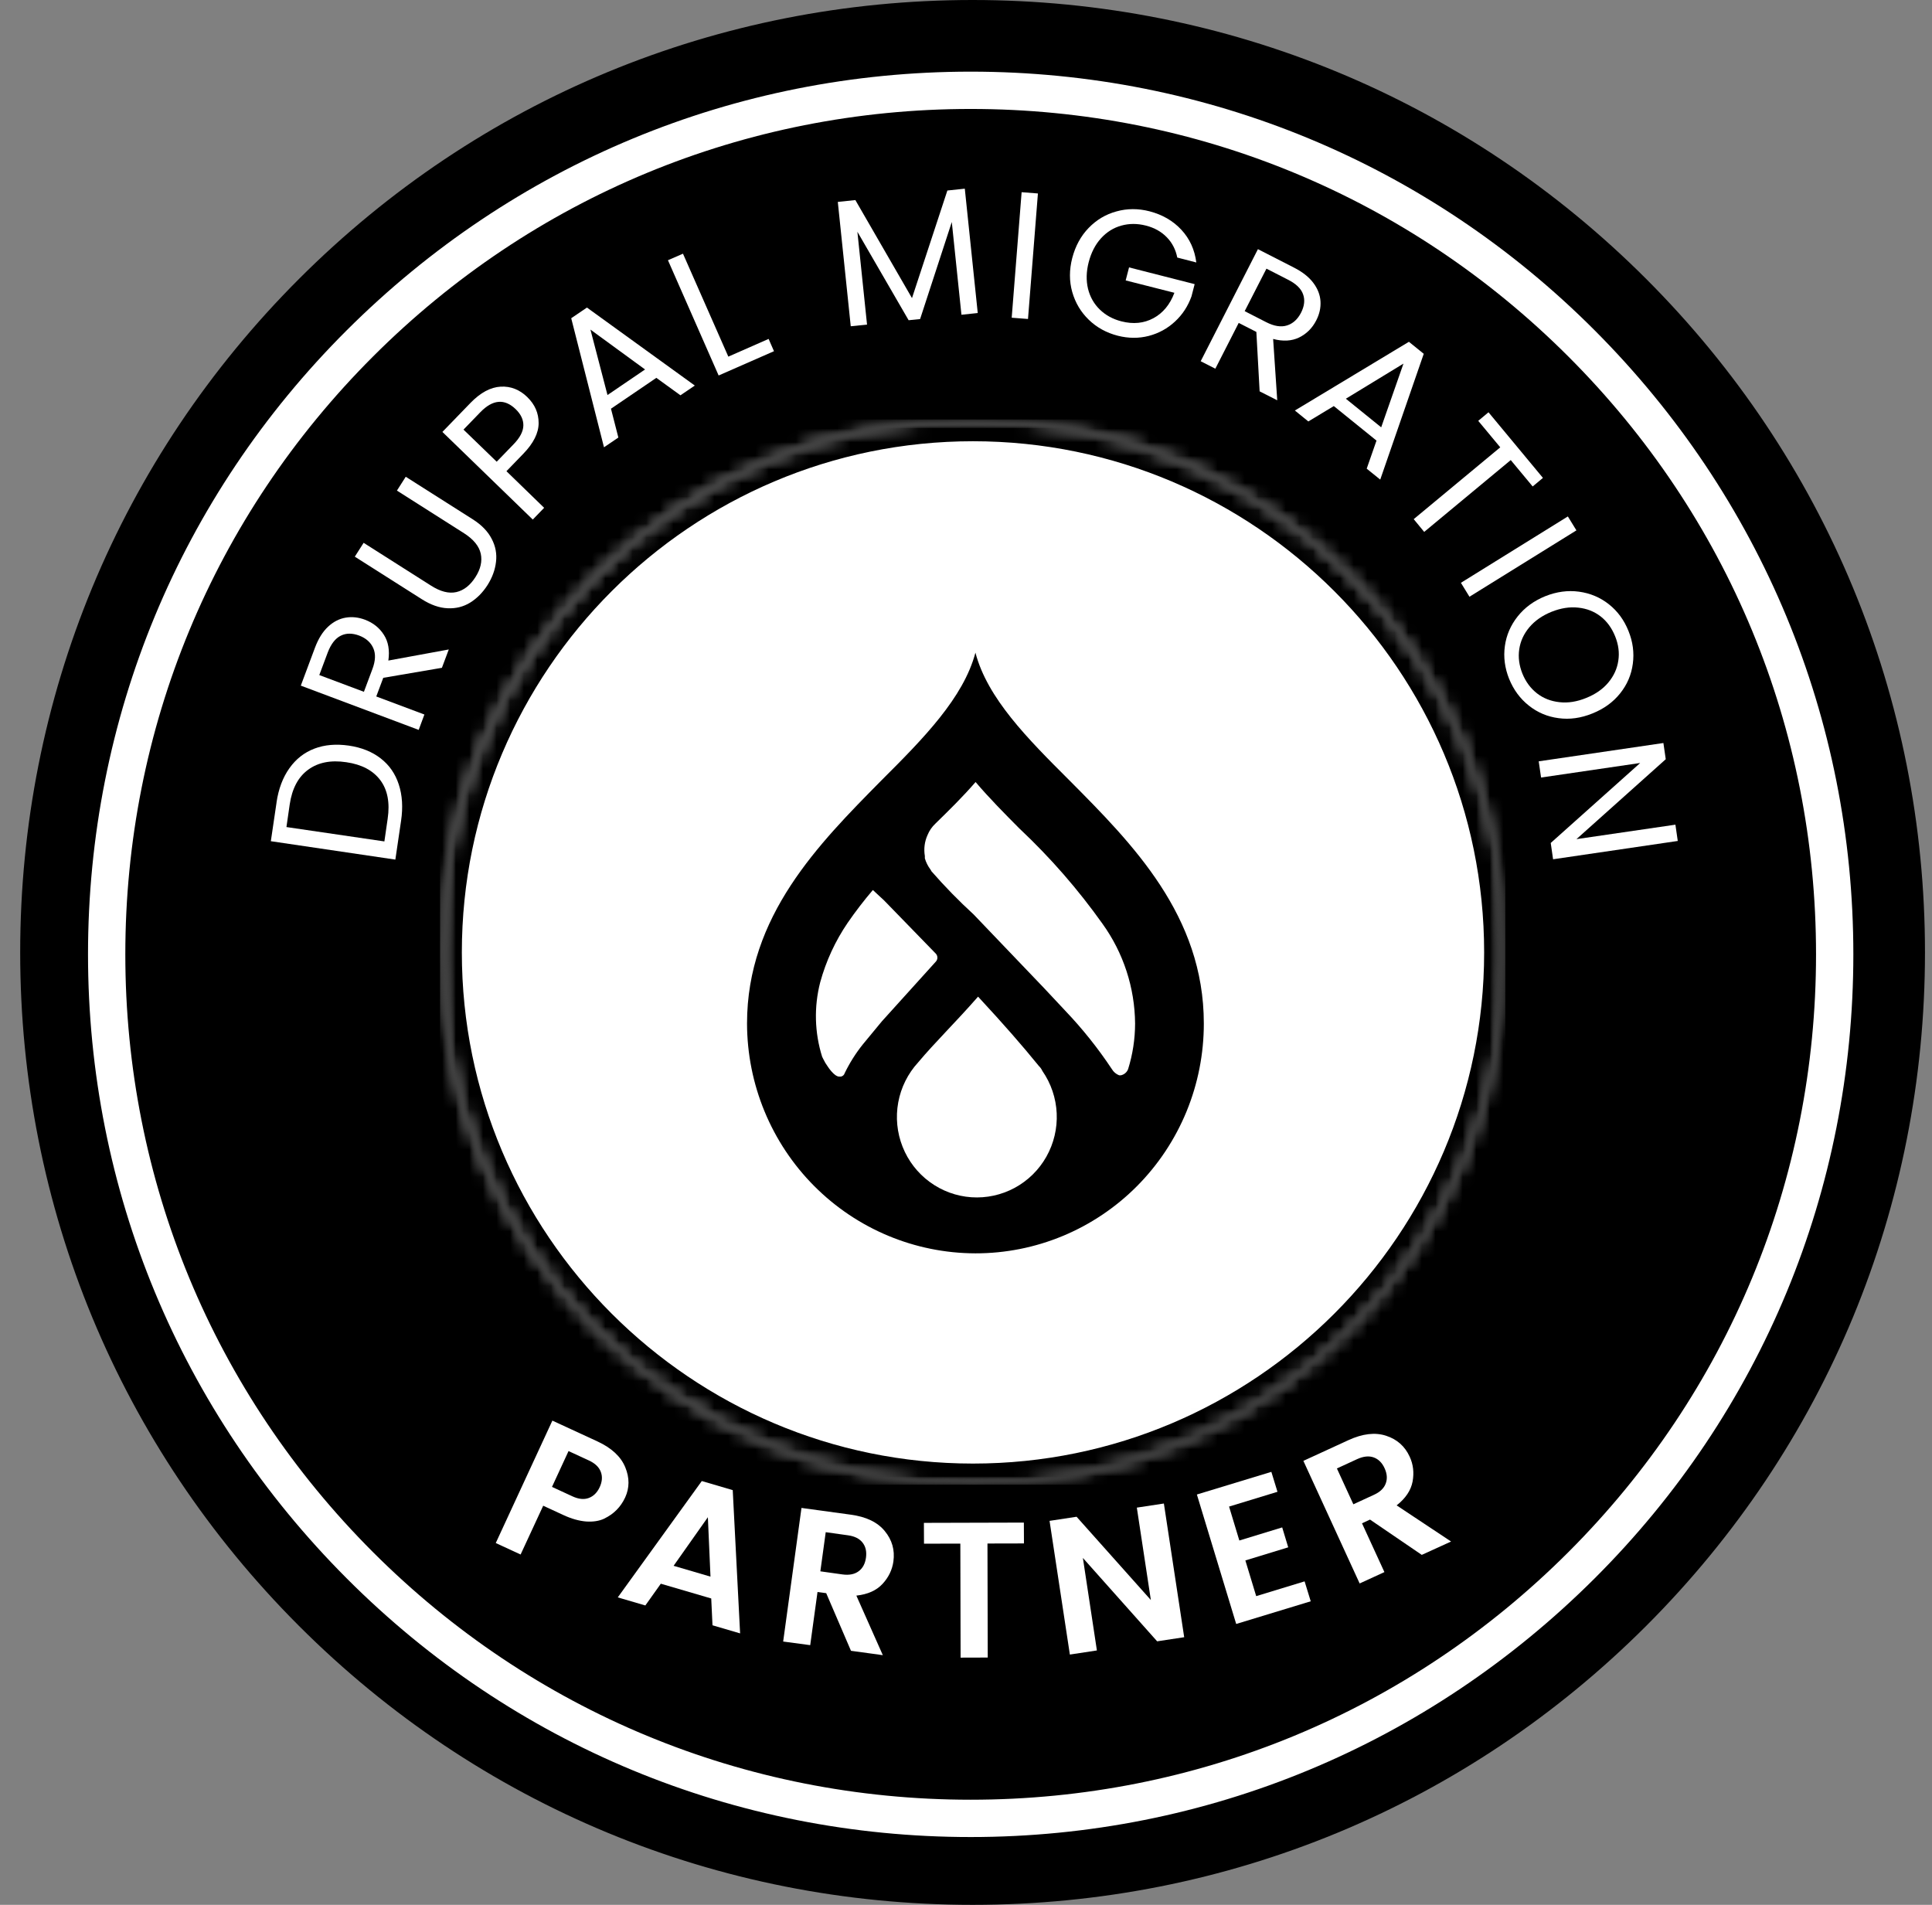 <?xml version="1.0" encoding="UTF-8"?>
<svg xmlns="http://www.w3.org/2000/svg" width="142" height="140" viewBox="0 0 142 140" fill="none">
  <rect x="0" y="0" width="142" height="140" fill="#808080" stroke="none"/>
  <path d="M140.129 69.999C140.129 71.123 140.104 72.244 140.046 73.368C139.988 74.492 139.908 75.609 139.795 76.727C139.686 77.844 139.548 78.958 139.384 80.069C139.217 81.18 139.028 82.285 138.809 83.386C138.591 84.487 138.344 85.582 138.071 86.671C137.798 87.763 137.499 88.845 137.172 89.917C136.844 90.993 136.494 92.059 136.115 93.115C135.737 94.172 135.332 95.222 134.902 96.259C134.471 97.296 134.015 98.324 133.537 99.338C133.059 100.356 132.551 101.358 132.025 102.347C131.495 103.339 130.939 104.315 130.365 105.279C129.79 106.242 129.186 107.189 128.563 108.124C127.94 109.058 127.295 109.977 126.624 110.876C125.953 111.778 125.262 112.664 124.549 113.531C123.837 114.398 123.104 115.249 122.35 116.081C121.595 116.912 120.821 117.728 120.028 118.521C119.235 119.314 118.42 120.091 117.588 120.843C116.756 121.597 115.905 122.329 115.038 123.042C114.171 123.755 113.285 124.445 112.383 125.116C111.481 125.784 110.562 126.43 109.631 127.056C108.697 127.679 107.749 128.282 106.786 128.857C105.823 129.432 104.847 129.988 103.854 130.517C102.865 131.047 101.864 131.551 100.846 132.03C99.831 132.508 98.807 132.964 97.766 133.394C96.729 133.825 95.682 134.229 94.623 134.608C93.566 134.987 92.5 135.34 91.425 135.665C90.352 135.992 89.27 136.291 88.178 136.564C87.09 136.837 85.995 137.084 84.893 137.302C83.792 137.521 82.684 137.713 81.576 137.877C80.465 138.041 79.351 138.179 78.234 138.288C77.116 138.397 75.996 138.48 74.875 138.538C73.754 138.596 72.631 138.622 71.507 138.622C70.383 138.622 69.262 138.596 68.142 138.538C67.021 138.48 65.9 138.4 64.783 138.288C63.665 138.179 62.551 138.041 61.44 137.877C60.329 137.71 59.221 137.521 58.123 137.302C57.022 137.084 55.927 136.837 54.838 136.564C53.747 136.291 52.664 135.992 51.592 135.665C50.52 135.337 49.45 134.987 48.394 134.608C47.337 134.229 46.287 133.825 45.25 133.394C44.213 132.964 43.186 132.508 42.171 132.03C41.156 131.551 40.154 131.044 39.162 130.517C38.173 129.988 37.194 129.432 36.231 128.857C35.267 128.282 34.32 127.679 33.386 127.056C32.451 126.433 31.533 125.788 30.634 125.116C29.731 124.445 28.845 123.755 27.978 123.042C27.111 122.329 26.26 121.597 25.429 120.843C24.597 120.088 23.781 119.314 22.988 118.521C22.195 117.728 21.418 116.912 20.667 116.081C19.912 115.249 19.18 114.398 18.467 113.531C17.754 112.664 17.064 111.778 16.396 110.876C15.728 109.973 15.083 109.055 14.457 108.124C13.831 107.189 13.23 106.242 12.655 105.279C12.081 104.315 11.525 103.339 10.995 102.347C10.465 101.358 9.961 100.356 9.483 99.338C9.004 98.324 8.545 97.299 8.115 96.259C7.685 95.222 7.283 94.175 6.904 93.115C6.525 92.059 6.172 90.993 5.848 89.917C5.52 88.845 5.222 87.763 4.949 86.671C4.676 85.582 4.429 84.487 4.21 83.386C3.992 82.285 3.799 81.177 3.636 80.069C3.469 78.958 3.334 77.844 3.221 76.727C3.112 75.609 3.029 74.488 2.974 73.368C2.92 72.247 2.891 71.123 2.891 69.999C2.891 68.876 2.916 67.755 2.974 66.634C3.032 65.513 3.112 64.393 3.221 63.276C3.331 62.158 3.469 61.044 3.636 59.933C3.803 58.822 3.992 57.714 4.21 56.616C4.429 55.514 4.676 54.419 4.949 53.331C5.222 52.239 5.52 51.157 5.848 50.085C6.175 49.012 6.525 47.943 6.904 46.886C7.283 45.83 7.685 44.78 8.115 43.743C8.545 42.706 9.001 41.678 9.483 40.663C9.961 39.649 10.469 38.647 10.995 37.655C11.525 36.666 12.081 35.687 12.655 34.723C13.23 33.76 13.834 32.813 14.457 31.878C15.08 30.944 15.725 30.026 16.396 29.127C17.064 28.224 17.754 27.338 18.467 26.471C19.18 25.604 19.915 24.753 20.667 23.921C21.421 23.09 22.195 22.274 22.988 21.481C23.781 20.688 24.597 19.911 25.429 19.16C26.26 18.405 27.111 17.673 27.978 16.96C28.845 16.247 29.731 15.557 30.634 14.889C31.536 14.221 32.454 13.575 33.386 12.949C34.32 12.323 35.267 11.723 36.231 11.148C37.194 10.573 38.17 10.018 39.162 9.488C40.154 8.958 41.156 8.454 42.171 7.976C43.189 7.497 44.213 7.038 45.25 6.608C46.287 6.177 47.334 5.776 48.394 5.397C49.45 5.018 50.516 4.665 51.592 4.341C52.668 4.013 53.75 3.714 54.838 3.442C55.927 3.169 57.022 2.921 58.123 2.703C59.225 2.485 60.332 2.292 61.44 2.128C62.551 1.961 63.665 1.826 64.783 1.714C65.9 1.605 67.021 1.521 68.142 1.467C69.262 1.412 70.386 1.383 71.507 1.383C72.627 1.383 73.751 1.409 74.875 1.467C75.999 1.525 77.116 1.605 78.234 1.714C79.351 1.823 80.465 1.961 81.576 2.128C82.687 2.295 83.792 2.485 84.893 2.703C85.995 2.921 87.09 3.169 88.178 3.442C89.27 3.714 90.352 4.013 91.425 4.341C92.5 4.668 93.566 5.018 94.623 5.397C95.679 5.776 96.729 6.177 97.766 6.608C98.803 7.038 99.831 7.494 100.846 7.976C101.864 8.454 102.865 8.961 103.854 9.488C104.847 10.018 105.823 10.573 106.786 11.148C107.749 11.723 108.697 12.326 109.631 12.949C110.565 13.572 111.484 14.218 112.383 14.889C113.285 15.557 114.171 16.247 115.038 16.96C115.905 17.673 116.756 18.408 117.588 19.16C118.42 19.914 119.235 20.688 120.028 21.481C120.821 22.274 121.598 23.09 122.35 23.921C123.104 24.753 123.837 25.604 124.549 26.471C125.262 27.338 125.953 28.224 126.624 29.127C127.292 30.029 127.937 30.947 128.563 31.878C129.186 32.813 129.79 33.76 130.365 34.723C130.939 35.687 131.495 36.663 132.025 37.655C132.554 38.647 133.059 39.649 133.537 40.663C134.015 41.681 134.471 42.706 134.902 43.743C135.332 44.78 135.737 45.827 136.115 46.886C136.494 47.943 136.848 49.009 137.172 50.085C137.499 51.16 137.798 52.242 138.071 53.331C138.344 54.419 138.591 55.514 138.809 56.616C139.028 57.717 139.22 58.825 139.384 59.933C139.548 61.044 139.686 62.158 139.795 63.276C139.904 64.393 139.988 65.513 140.046 66.634C140.104 67.755 140.129 68.879 140.129 69.999Z" fill="black"></path>
  <path d="M71.484 140C52.783 140 35.197 132.721 21.98 119.504C8.764 106.291 1.484 88.704 1.484 70C1.484 51.296 8.764 33.712 21.98 20.496C35.197 7.279 52.783 0 71.484 0C90.185 0 107.775 7.279 120.989 20.496C134.205 33.712 141.484 51.296 141.484 70C141.484 88.704 134.205 106.291 120.989 119.504C107.772 132.717 90.189 140 71.484 140ZM71.484 2.745C53.509 2.745 36.626 9.745 23.942 22.458C11.259 35.17 4.23 52.025 4.23 70C4.23 87.975 11.23 104.862 23.942 117.545C36.655 130.229 53.538 137.258 71.484 137.258C89.431 137.258 106.346 130.258 119.03 117.545C131.713 104.833 138.742 87.95 138.742 70C138.742 52.05 131.742 35.141 119.03 22.458C106.317 9.774 89.46 2.745 71.484 2.745Z" fill="black"></path>
  <path d="M71.517 69.973L131.101 91.923C133.622 85.09 134.993 77.728 134.993 70.028C134.993 34.973 106.572 6.523 71.489 6.523C36.405 6.523 7.984 34.944 7.984 69.999C7.984 77.699 9.355 85.094 11.876 91.923L71.514 69.973H71.517Z" fill="black"></path>
  <path d="M71.344 135.017C54.011 135.017 37.715 128.267 25.481 116.004C13.244 103.741 6.469 87.474 6.469 70.141C6.469 52.808 13.218 36.516 25.481 24.279C37.744 12.045 54.011 5.266 71.344 5.266C88.677 5.266 104.97 12.016 117.207 24.279C129.441 36.541 136.219 52.812 136.219 70.141C136.219 87.471 129.47 103.77 117.207 116.004C104.944 128.241 88.674 135.017 71.344 135.017ZM71.344 8.008C54.74 8.008 39.144 14.475 27.411 26.208C15.678 37.941 9.211 53.537 9.211 70.141C9.211 86.746 15.681 102.341 27.411 114.074C39.141 125.808 54.737 132.274 71.344 132.274C87.951 132.274 103.544 125.804 115.277 114.074C127.01 102.341 133.477 86.746 133.477 70.141C133.477 53.537 127.01 37.941 115.277 26.208C103.544 14.475 87.948 8.008 71.344 8.008Z" fill="white"></path>
  <path d="M104.632 69.998C104.632 70.54 104.619 71.083 104.594 71.626C104.568 72.168 104.526 72.711 104.472 73.247C104.417 73.787 104.35 74.326 104.273 74.862C104.192 75.399 104.099 75.935 103.996 76.465C103.891 76.998 103.772 77.524 103.64 78.051C103.508 78.578 103.364 79.101 103.207 79.621C103.049 80.138 102.879 80.655 102.696 81.166C102.513 81.676 102.317 82.184 102.108 82.681C101.9 83.182 101.681 83.68 101.45 84.171C101.219 84.663 100.975 85.147 100.718 85.626C100.461 86.104 100.195 86.576 99.915 87.042C99.636 87.507 99.347 87.967 99.045 88.416C98.743 88.869 98.432 89.312 98.107 89.749C97.783 90.185 97.452 90.612 97.109 91.03C96.765 91.447 96.409 91.858 96.046 92.263C95.68 92.664 95.307 93.056 94.925 93.441C94.543 93.827 94.148 94.199 93.747 94.562C93.342 94.928 92.934 95.281 92.514 95.625C92.093 95.968 91.666 96.302 91.233 96.624C90.796 96.948 90.353 97.259 89.9 97.561C89.451 97.863 88.991 98.152 88.526 98.431C88.06 98.711 87.588 98.977 87.11 99.234C86.631 99.491 86.146 99.735 85.655 99.966C85.164 100.197 84.669 100.419 84.165 100.624C83.664 100.833 83.157 101.029 82.65 101.212C82.139 101.395 81.622 101.565 81.105 101.723C80.585 101.88 80.065 102.024 79.535 102.156C79.008 102.288 78.478 102.407 77.949 102.513C77.416 102.618 76.883 102.708 76.346 102.789C75.81 102.866 75.271 102.933 74.731 102.988C74.192 103.042 73.652 103.081 73.11 103.11C72.567 103.135 72.024 103.148 71.482 103.148C70.939 103.148 70.396 103.135 69.857 103.11C69.314 103.084 68.772 103.042 68.232 102.988C67.693 102.933 67.156 102.866 66.617 102.789C66.081 102.708 65.544 102.615 65.015 102.513C64.482 102.407 63.955 102.288 63.428 102.156C62.902 102.024 62.379 101.88 61.858 101.723C61.341 101.565 60.824 101.395 60.314 101.212C59.803 101.029 59.296 100.833 58.798 100.624C58.297 100.416 57.8 100.197 57.308 99.966C56.817 99.735 56.332 99.491 55.854 99.234C55.375 98.977 54.903 98.711 54.438 98.431C53.972 98.152 53.513 97.863 53.063 97.561C52.614 97.259 52.167 96.948 51.734 96.624C51.297 96.299 50.87 95.968 50.453 95.625C50.035 95.281 49.624 94.925 49.22 94.562C48.818 94.196 48.427 93.824 48.041 93.441C47.656 93.059 47.283 92.664 46.921 92.263C46.555 91.858 46.202 91.451 45.858 91.03C45.514 90.609 45.18 90.182 44.856 89.749C44.532 89.312 44.22 88.869 43.918 88.416C43.617 87.967 43.328 87.507 43.048 87.042C42.769 86.576 42.502 86.104 42.245 85.626C41.989 85.147 41.745 84.663 41.513 84.171C41.282 83.68 41.06 83.185 40.852 82.681C40.643 82.18 40.45 81.673 40.267 81.166C40.084 80.655 39.914 80.138 39.757 79.621C39.599 79.101 39.455 78.581 39.324 78.051C39.192 77.524 39.073 76.995 38.967 76.465C38.861 75.932 38.771 75.399 38.691 74.862C38.611 74.326 38.546 73.787 38.492 73.247C38.437 72.708 38.399 72.168 38.37 71.626C38.341 71.083 38.328 70.54 38.328 69.998C38.328 69.455 38.341 68.912 38.37 68.373C38.399 67.834 38.437 67.288 38.492 66.748C38.546 66.209 38.611 65.673 38.691 65.133C38.771 64.594 38.864 64.061 38.967 63.531C39.073 62.998 39.192 62.471 39.324 61.945C39.455 61.418 39.599 60.895 39.757 60.374C39.914 59.857 40.084 59.34 40.267 58.83C40.45 58.319 40.646 57.812 40.852 57.314C41.06 56.813 41.279 56.316 41.513 55.824C41.745 55.333 41.989 54.848 42.245 54.37C42.502 53.891 42.769 53.419 43.048 52.954C43.324 52.488 43.617 52.029 43.918 51.579C44.22 51.13 44.532 50.684 44.856 50.25C45.18 49.813 45.514 49.386 45.858 48.969C46.202 48.551 46.558 48.14 46.921 47.736C47.283 47.335 47.659 46.943 48.041 46.557C48.427 46.175 48.818 45.8 49.22 45.437C49.624 45.071 50.032 44.718 50.453 44.374C50.873 44.03 51.3 43.696 51.734 43.372C52.167 43.048 52.614 42.736 53.063 42.435C53.516 42.133 53.972 41.844 54.438 41.564C54.903 41.285 55.375 41.018 55.854 40.762C56.332 40.505 56.817 40.261 57.308 40.029C57.8 39.798 58.294 39.577 58.795 39.368C59.296 39.159 59.803 38.967 60.314 38.784C60.824 38.601 61.341 38.43 61.858 38.273C62.379 38.116 62.899 37.971 63.428 37.84C63.955 37.708 64.485 37.589 65.015 37.483C65.548 37.377 66.081 37.287 66.617 37.207C67.153 37.127 67.693 37.062 68.232 37.008C68.772 36.953 69.314 36.915 69.857 36.886C70.4 36.857 70.942 36.844 71.482 36.844C72.021 36.844 72.567 36.857 73.11 36.886C73.652 36.915 74.195 36.953 74.731 37.008C75.271 37.062 75.81 37.127 76.346 37.207C76.883 37.287 77.419 37.38 77.949 37.483C78.482 37.589 79.008 37.708 79.535 37.84C80.061 37.971 80.585 38.116 81.105 38.273C81.622 38.43 82.139 38.601 82.65 38.784C83.16 38.967 83.668 39.162 84.165 39.368C84.666 39.577 85.164 39.795 85.655 40.029C86.146 40.261 86.631 40.505 87.11 40.762C87.588 41.018 88.06 41.285 88.526 41.564C88.991 41.84 89.451 42.133 89.9 42.435C90.353 42.736 90.796 43.048 91.233 43.372C91.669 43.696 92.096 44.03 92.514 44.374C92.931 44.718 93.342 45.074 93.747 45.437C94.148 45.8 94.54 46.175 94.925 46.557C95.311 46.94 95.683 47.335 96.046 47.736C96.412 48.14 96.765 48.548 97.109 48.969C97.452 49.39 97.786 49.817 98.107 50.25C98.432 50.684 98.743 51.13 99.045 51.579C99.347 52.032 99.636 52.488 99.915 52.954C100.195 53.419 100.461 53.891 100.718 54.37C100.975 54.848 101.219 55.333 101.45 55.824C101.681 56.316 101.903 56.81 102.108 57.311C102.317 57.812 102.513 58.319 102.696 58.83C102.879 59.34 103.049 59.857 103.207 60.374C103.364 60.895 103.508 61.415 103.64 61.945C103.772 62.471 103.891 63.001 103.996 63.531C104.102 64.064 104.192 64.597 104.273 65.133C104.35 65.669 104.417 66.209 104.472 66.748C104.526 67.288 104.565 67.83 104.594 68.373C104.619 68.916 104.632 69.458 104.632 69.998Z" fill="black"></path>
  <path d="M71.493 104.527C52.455 104.527 36.969 89.043 36.969 70.002C36.969 50.961 52.452 35.477 71.493 35.477C90.535 35.477 106.018 50.961 106.018 70.002C106.018 89.043 90.535 104.527 71.493 104.527ZM71.493 38.222C53.968 38.222 39.714 52.476 39.714 70.002C39.714 87.527 53.968 101.781 71.493 101.781C89.019 101.781 103.273 87.527 103.273 70.002C103.273 52.476 89.019 38.222 71.493 38.222Z" fill="white"></path>
  <path d="M20.324 58.975C20.471 57.983 20.786 57.144 21.268 56.467C21.746 55.789 22.359 55.308 23.108 55.022C23.856 54.736 24.7 54.666 25.638 54.8C26.576 54.938 27.356 55.253 27.985 55.744C28.615 56.233 29.054 56.868 29.311 57.658C29.568 58.445 29.626 59.334 29.478 60.327L29.058 63.178L19.906 61.826L20.327 58.975H20.324ZM28.492 60.179C28.666 58.997 28.486 58.05 27.95 57.337C27.414 56.624 26.582 56.184 25.455 56.021C24.318 55.85 23.384 56.033 22.652 56.57C21.92 57.103 21.467 57.954 21.293 59.126L21.053 60.786L28.252 61.842L28.492 60.182V60.179Z" fill="white"></path>
  <path d="M32.478 49.082L28.169 49.818L27.655 51.189L31.193 52.515L30.773 53.645L22.109 50.392L23.153 47.596C23.4 46.941 23.718 46.43 24.11 46.064C24.502 45.698 24.932 45.476 25.401 45.396C25.869 45.316 26.348 45.367 26.833 45.55C27.43 45.778 27.892 46.147 28.217 46.661C28.544 47.169 28.65 47.798 28.544 48.549L32.985 47.734L32.478 49.086V49.082ZM26.746 50.848L27.369 49.182C27.6 48.572 27.623 48.055 27.436 47.637C27.25 47.214 26.903 46.905 26.399 46.713C25.889 46.523 25.433 46.526 25.041 46.725C24.646 46.921 24.328 47.332 24.091 47.949L23.468 49.615L26.746 50.845V50.848Z" fill="white"></path>
  <path d="M26.73 39.898L31.668 43.035C32.365 43.481 32.988 43.642 33.541 43.517C34.093 43.388 34.562 43.019 34.947 42.412C35.326 41.821 35.454 41.246 35.335 40.694C35.213 40.142 34.806 39.641 34.112 39.195L29.174 36.057L29.822 35.04L34.751 38.17C35.403 38.584 35.865 39.066 36.141 39.609C36.424 40.148 36.527 40.71 36.456 41.295C36.389 41.879 36.183 42.447 35.833 43C35.48 43.552 35.053 43.982 34.555 44.291C34.06 44.596 33.508 44.734 32.901 44.705C32.291 44.679 31.662 44.458 31.007 44.043L26.078 40.913L26.727 39.895L26.73 39.898Z" fill="white"></path>
  <path d="M38.761 29.192C39.313 29.728 39.589 30.361 39.589 31.093C39.589 31.825 39.211 32.58 38.459 33.354L37.223 34.632L39.994 37.323L39.159 38.186L32.516 31.745L34.59 29.603C35.319 28.855 36.054 28.46 36.799 28.418C37.541 28.377 38.196 28.637 38.767 29.195L38.761 29.192ZM37.743 32.657C38.212 32.175 38.453 31.719 38.466 31.286C38.478 30.856 38.292 30.451 37.904 30.075C37.085 29.282 36.215 29.356 35.303 30.297L34.067 31.575L36.507 33.935L37.743 32.657Z" fill="white"></path>
  <path d="M48.239 27.772L44.906 30.039L45.449 32.158L44.393 32.874L41.984 23.389L43.14 22.605L51.068 28.337L50.012 29.053L48.239 27.769V27.772ZM47.411 27.155L43.397 24.224L44.65 29.034L47.411 27.155Z" fill="white"></path>
  <path d="M53.528 26.213L56.492 24.909L56.887 25.812L52.819 27.597L49.094 19.126L50.198 18.645L53.531 26.21L53.528 26.213Z" fill="white"></path>
  <path d="M70.912 13.867L71.863 23.006L70.665 23.134L69.956 16.317L67.627 23.449L66.783 23.536L63.017 17.033L63.726 23.857L62.529 23.979L61.578 14.84L62.869 14.705L67.03 21.911L69.631 14.002L70.909 13.867H70.912Z" fill="white"></path>
  <path d="M76.286 14.219L75.557 23.444L74.359 23.351L75.088 14.126L76.286 14.219Z" fill="white"></path>
  <path d="M86.528 18.931C86.413 18.343 86.156 17.846 85.758 17.438C85.36 17.027 84.849 16.741 84.226 16.581C83.597 16.42 82.996 16.42 82.418 16.581C81.84 16.741 81.343 17.052 80.919 17.518C80.498 17.984 80.2 18.568 80.017 19.271C79.837 19.968 79.824 20.62 79.968 21.224C80.119 21.83 80.411 22.341 80.839 22.755C81.266 23.169 81.795 23.458 82.425 23.619C83.295 23.841 84.078 23.763 84.778 23.385C85.478 23.006 85.992 22.386 86.317 21.519L82.736 20.61L82.984 19.653L87.806 20.883L87.572 21.786C87.312 22.508 86.911 23.124 86.361 23.632C85.812 24.142 85.17 24.496 84.435 24.688C83.7 24.878 82.939 24.874 82.155 24.675C81.32 24.46 80.611 24.069 80.026 23.503C79.442 22.938 79.037 22.258 78.809 21.464C78.584 20.668 78.584 19.833 78.809 18.963C79.037 18.086 79.439 17.348 80.013 16.754C80.591 16.157 81.275 15.749 82.062 15.537C82.845 15.319 83.655 15.315 84.489 15.53C85.44 15.778 86.22 16.23 86.83 16.889C87.44 17.544 87.806 18.346 87.928 19.291L86.522 18.928L86.528 18.931Z" fill="white"></path>
  <path d="M92.582 28.762L92.341 24.395L91.044 23.733L89.326 27.098L88.25 26.549L92.456 18.313L95.112 19.671C95.735 19.989 96.21 20.365 96.531 20.795C96.852 21.222 97.026 21.675 97.055 22.147C97.083 22.619 96.981 23.088 96.74 23.553C96.448 24.122 96.03 24.536 95.481 24.806C94.935 25.069 94.3 25.104 93.574 24.912L93.876 29.42L92.585 28.765L92.582 28.762ZM91.483 22.869L93.063 23.678C93.648 23.977 94.158 24.058 94.595 23.919C95.038 23.778 95.378 23.463 95.626 22.982C95.876 22.491 95.924 22.038 95.773 21.623C95.626 21.209 95.256 20.853 94.662 20.554L93.083 19.745L91.483 22.869Z" fill="white"></path>
  <path d="M101.17 32.381L98.033 29.845L96.161 30.975L95.172 30.172L103.553 25.121L104.644 26.004L101.446 35.249L100.451 34.446L101.173 32.378L101.17 32.381ZM101.517 31.405L103.154 26.724L98.919 29.305L101.514 31.405H101.517Z" fill="white"></path>
  <path d="M113.404 35.124L112.65 35.754L111.038 33.814L104.677 39.093L103.906 38.156L110.267 32.877L108.649 30.931L109.403 30.301L113.404 35.124Z" fill="white"></path>
  <path d="M115.865 38.981L108.004 43.859L107.375 42.835L115.236 37.957L115.865 38.981Z" fill="white"></path>
  <path d="M110.921 49.903C110.6 49.1 110.494 48.294 110.606 47.488C110.715 46.685 111.03 45.957 111.544 45.308C112.061 44.656 112.735 44.162 113.57 43.821C114.408 43.487 115.236 43.375 116.058 43.487C116.883 43.6 117.612 43.908 118.251 44.412C118.887 44.916 119.369 45.568 119.69 46.371C120.014 47.167 120.12 47.97 120.011 48.779C119.905 49.592 119.594 50.317 119.08 50.959C118.566 51.605 117.885 52.099 117.041 52.437C116.196 52.78 115.368 52.896 114.552 52.783C113.737 52.677 113.008 52.369 112.366 51.858C111.727 51.351 111.245 50.696 110.921 49.9V49.903ZM111.897 49.514C112.141 50.112 112.5 50.593 112.966 50.959C113.438 51.325 113.99 51.541 114.62 51.608C115.249 51.679 115.901 51.576 116.578 51.3C117.269 51.024 117.815 50.642 118.216 50.157C118.617 49.675 118.861 49.139 118.945 48.551C119.035 47.967 118.955 47.37 118.711 46.766C118.463 46.153 118.107 45.664 117.641 45.302C117.172 44.939 116.627 44.727 116.004 44.66C115.377 44.589 114.722 44.691 114.029 44.968C113.351 45.244 112.809 45.623 112.404 46.104C111.996 46.589 111.749 47.129 111.662 47.723C111.576 48.313 111.656 48.914 111.897 49.514Z" fill="white"></path>
  <path d="M114.15 63.154L113.977 61.956L120.553 56.077L113.267 57.146L113.094 55.955L122.258 54.609L122.431 55.801L115.868 61.674L123.141 60.611L123.314 61.808L114.15 63.154Z" fill="white"></path>
  <path d="M44.41 111.616C44.044 111.789 43.601 111.86 43.078 111.825C42.561 111.783 42.008 111.629 41.418 111.356L39.925 110.666L38.264 114.252L36.438 113.408L40.599 104.411L43.916 105.942C44.953 106.424 45.634 107.056 45.955 107.837C46.276 108.614 46.273 109.352 45.949 110.059C45.621 110.765 45.107 111.282 44.404 111.616H44.41ZM40.57 109.282L42.063 109.972C42.519 110.184 42.92 110.226 43.267 110.1C43.617 109.972 43.89 109.706 44.076 109.304C44.263 108.9 44.291 108.521 44.157 108.174C44.025 107.827 43.736 107.548 43.28 107.339L41.787 106.649L40.57 109.285V109.282Z" fill="white"></path>
  <path d="M52.368 119.458L52.275 117.483L48.569 116.398L47.432 117.997L45.406 117.403L51.581 108.852L53.855 109.52L54.397 120.049L52.371 119.455L52.368 119.458ZM49.504 115.081L52.22 115.878L52.028 111.511L49.507 115.085L49.504 115.081Z" fill="white"></path>
  <path d="M60.087 117L59.55 120.914L57.562 120.648L58.908 110.829L62.52 111.323C63.657 111.474 64.495 111.875 65.028 112.527C65.568 113.179 65.779 113.924 65.664 114.762C65.577 115.379 65.311 115.931 64.861 116.416C64.415 116.897 63.773 117.183 62.941 117.273L64.887 121.65L62.546 121.329L60.725 117.093L60.083 117.007L60.087 117ZM60.69 112.611L60.295 115.488L61.92 115.716C62.414 115.783 62.812 115.706 63.111 115.481C63.41 115.26 63.587 114.926 63.648 114.486C63.709 114.04 63.628 113.673 63.4 113.381C63.172 113.086 62.813 112.906 62.315 112.839L60.69 112.611Z" fill="white"></path>
  <path d="M67.913 113.457L67.906 111.926L75.253 111.906L75.26 113.438L72.578 113.444L72.598 121.825L70.603 121.831L70.584 113.451L67.916 113.457H67.913Z" fill="white"></path>
  <path d="M83.556 110.806L85.544 110.504L87.037 120.33L85.049 120.632L79.591 114.505L80.621 121.303L78.634 121.605L77.141 111.779L79.128 111.477L84.587 117.597L83.556 110.806Z" fill="white"></path>
  <path d="M93.444 108.179L93.893 109.643L90.335 110.729L91.09 113.223L94.24 112.26L94.683 113.724L91.533 114.688L92.329 117.311L95.887 116.226L96.337 117.69L90.859 119.357L87.969 109.842L93.447 108.176L93.444 108.179Z" fill="white"></path>
  <path d="M100.106 111.958L101.753 115.544L99.933 116.379L95.797 107.369L99.114 105.844C100.151 105.369 101.073 105.259 101.875 105.523C102.681 105.783 103.259 106.297 103.609 107.061C103.873 107.629 103.943 108.236 103.824 108.888C103.702 109.536 103.314 110.118 102.652 110.641L106.653 113.297L104.499 114.279L100.694 111.685L100.106 111.958ZM98.26 107.925L99.47 110.561L100.97 109.87C101.426 109.665 101.715 109.389 101.846 109.042C101.981 108.695 101.952 108.316 101.766 107.912C101.583 107.507 101.313 107.241 100.963 107.115C100.617 106.99 100.215 107.032 99.759 107.237L98.26 107.928V107.925Z" fill="white"></path>
  <mask id="mask0_6851_3209" style="mask-type:luminance" maskUnits="userSpaceOnUse" x="32" y="30" width="79" height="80">
    <path d="M110.622 30.828H32.328V109.122H110.622V30.828Z" fill="white"></path>
  </mask>
  <g mask="url(#mask0_6851_3209)">
    <mask id="mask1_6851_3209" style="mask-type:luminance" maskUnits="userSpaceOnUse" x="32" y="30" width="79" height="80">
      <path d="M71.492 30.829C49.873 30.829 32.344 48.355 32.344 69.978C32.344 91.6 49.869 109.126 71.492 109.126C93.115 109.126 110.641 91.6 110.641 69.978C110.641 48.355 93.115 30.829 71.492 30.829Z" fill="white"></path>
    </mask>
    <g mask="url(#mask1_6851_3209)">
      <path d="M32.344 30.829H110.638V109.123H32.344V30.829Z" fill="white"></path>
    </g>
  </g>
  <mask id="mask2_6851_3209" style="mask-type:luminance" maskUnits="userSpaceOnUse" x="32" y="30" width="79" height="80">
    <path d="M110.677 30.828H32.328V109.177H110.677V30.828Z" fill="white"></path>
  </mask>
  <g mask="url(#mask2_6851_3209)">
    <mask id="mask3_6851_3209" style="mask-type:luminance" maskUnits="userSpaceOnUse" x="32" y="30" width="79" height="80">
      <path d="M71.518 30.829C49.882 30.829 32.344 48.367 32.344 70.003C32.344 91.639 49.882 109.178 71.518 109.178C93.154 109.178 110.692 91.639 110.692 70.003C110.692 48.367 93.154 30.829 71.518 30.829Z" fill="white"></path>
    </mask>
    <g mask="url(#mask3_6851_3209)">
      <path d="M71.514 110.779C49.027 110.779 30.734 92.486 30.734 69.999C30.734 47.512 49.027 29.219 71.514 29.219C94.001 29.219 112.294 47.512 112.294 69.999C112.294 92.486 94.001 110.779 71.514 110.779ZM71.514 32.43C50.8 32.43 33.945 49.282 33.945 69.999C33.945 90.716 50.797 107.568 71.514 107.568C92.232 107.568 109.083 90.716 109.083 69.999C109.083 49.282 92.232 32.43 71.514 32.43Z" fill="black"></path>
    </g>
  </g>
  <path d="M71.693 92.117C67.243 92.108 62.979 90.326 59.833 87.16C56.686 83.994 54.915 79.702 54.906 75.224C54.906 67.322 60.171 62.027 64.78 57.36C67.88 54.269 70.812 51.29 71.693 47.969C72.574 51.319 75.505 54.269 78.606 57.36C83.244 62.027 88.48 67.296 88.48 75.224C88.482 77.444 88.05 79.642 87.208 81.693C86.365 83.743 85.129 85.607 83.569 87.176C82.01 88.745 80.158 89.989 78.12 90.837C76.082 91.685 73.898 92.12 71.693 92.117Z" fill="black"></path>
  <path d="M74.915 60.883C73.835 59.795 72.699 58.649 71.704 57.477C70.764 58.564 69.768 59.539 68.743 60.541C68.497 60.773 68.303 61.055 68.175 61.369C67.955 61.852 67.886 62.392 67.976 62.916V63.087C68.061 63.375 68.196 63.647 68.374 63.888C68.407 63.933 68.436 63.982 68.459 64.033C69.433 65.149 70.468 66.209 71.56 67.209L76.737 72.622L78.274 74.264C79.547 75.596 80.701 77.04 81.721 78.577C81.844 78.786 82.034 78.946 82.259 79.033H82.374C82.495 79.01 82.608 78.955 82.703 78.876C82.798 78.796 82.871 78.693 82.915 78.577C83.253 77.492 83.426 76.363 83.428 75.226C83.406 72.593 82.57 70.032 81.035 67.898C79.249 65.384 77.22 63.054 74.977 60.942L74.915 60.883Z" fill="white"></path>
  <path d="M76.353 78.344C75.073 76.771 73.82 75.339 71.887 73.25C70.236 75.139 68.728 76.597 67.478 78.088C66.727 78.908 66.222 79.924 66.02 81.02C65.818 82.116 65.929 83.247 66.339 84.283C66.748 85.319 67.441 86.217 68.336 86.873C69.231 87.53 70.292 87.919 71.397 87.995C72.502 88.07 73.606 87.83 74.582 87.302C75.557 86.774 76.364 85.979 76.91 85.009C77.455 84.039 77.718 82.933 77.666 81.82C77.614 80.706 77.25 79.63 76.617 78.716C76.553 78.576 76.463 78.45 76.353 78.344Z" fill="white"></path>
  <path d="M68.789 70.669C68.859 70.591 68.897 70.489 68.897 70.384C68.897 70.278 68.859 70.177 68.789 70.098L64.977 66.176L64.155 65.414C63.497 66.184 62.879 66.988 62.304 67.822C61.393 69.158 60.71 70.638 60.283 72.2C59.82 74 59.869 75.896 60.427 77.669L60.512 77.84C60.603 78.032 60.712 78.214 60.838 78.385C60.838 78.385 61.292 79.101 61.664 79.127H61.801C61.868 79.116 61.93 79.085 61.98 79.04C62.03 78.995 62.067 78.936 62.085 78.871C62.45 78.116 62.899 77.406 63.423 76.752L64.817 75.064L68.789 70.669Z" fill="white"></path>
</svg>
